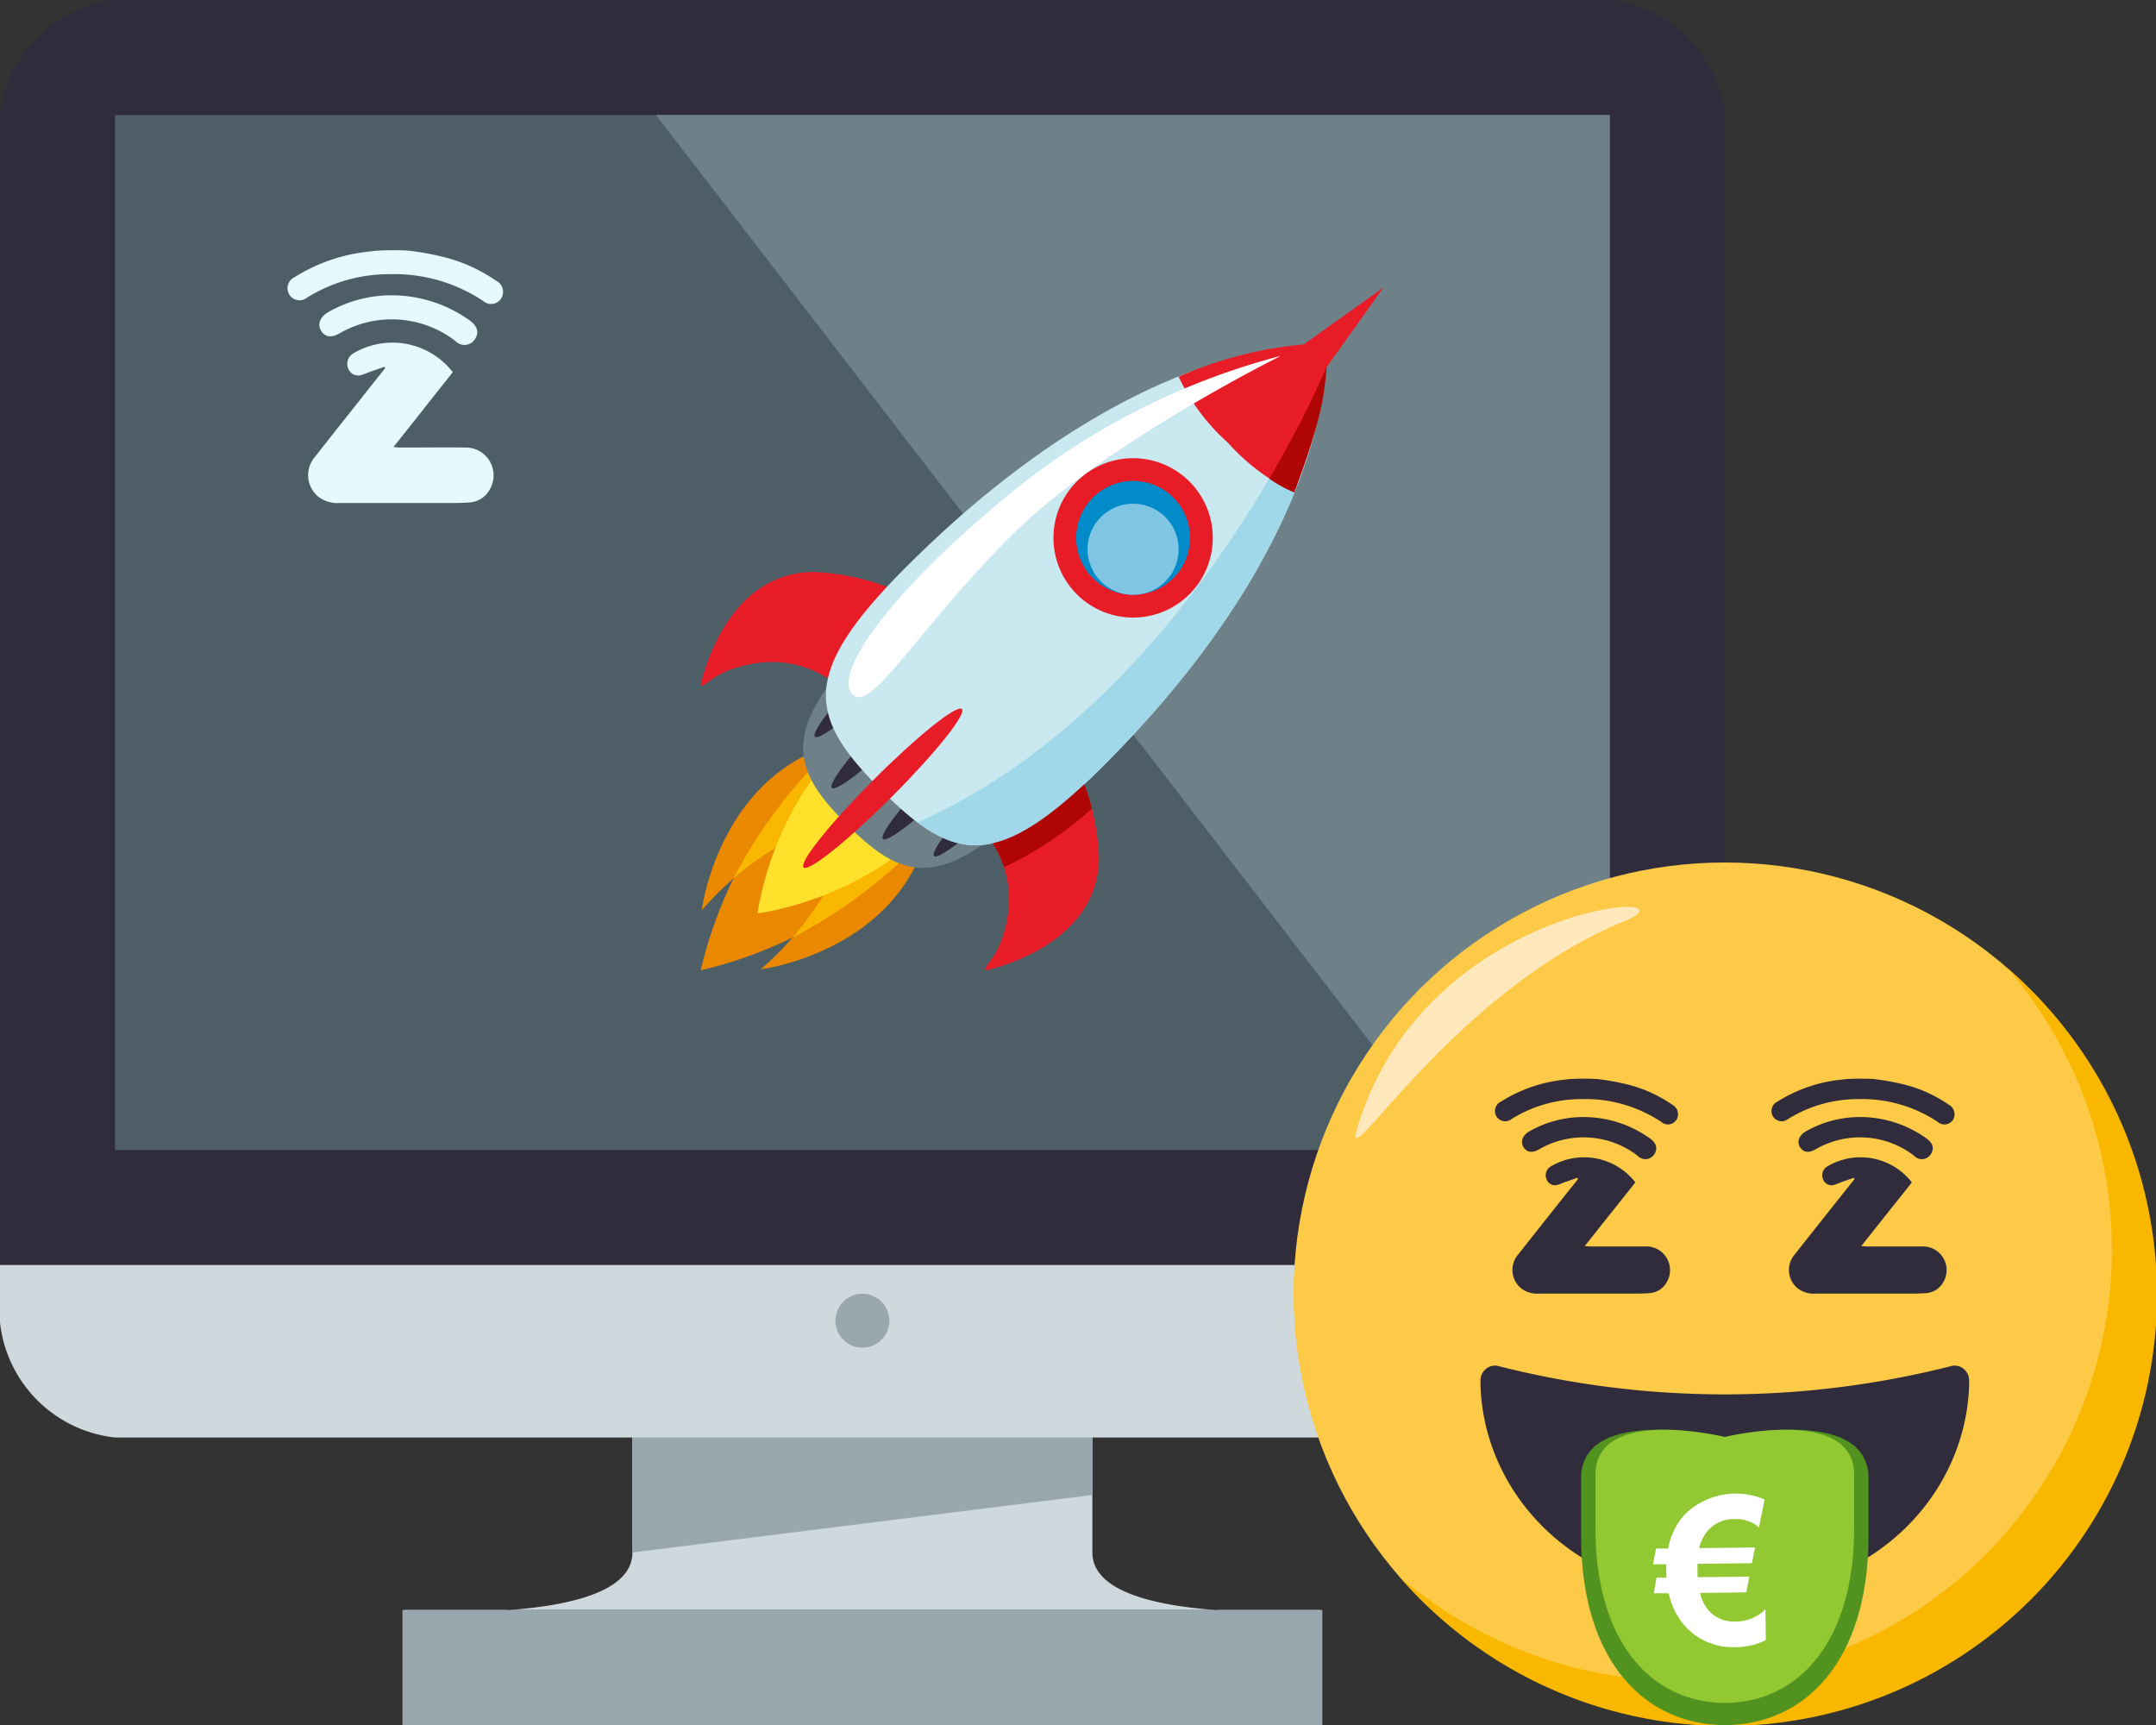 <svg xmlns="http://www.w3.org/2000/svg" viewBox="0 0 60 48"><rect x="0" y="0" width="60" height="48" fill="#333333" stroke="none"/><defs><style>.cls-1,.cls-21{fill:#302c3b;}.cls-2{fill:#cfd8dd;}.cls-3{fill:#99a8ae;}.cls-4{fill:#4e5e67;}.cls-5{fill:#6e8189;}.cls-6{fill:#ea8800;}.cls-7{fill:#f9b700;}.cls-8{fill:#ffe12c;}.cls-9{fill:#e81c27;}.cls-10{fill:#cae8f0;}.cls-11{fill:#018bc9;}.cls-12,.cls-15{fill:#fff;}.cls-12{opacity:0.5;isolation:isolate;}.cls-13{fill:#b00505;}.cls-14{fill:#a0d8e9;}.cls-16{fill:#e6f9ff;}.cls-16,.cls-18,.cls-21{fill-rule:evenodd;}.cls-17{fill:#fdca47;}.cls-18{fill:#ffe8bb;}.cls-19{fill:#529320;}.cls-20{fill:#92c932;}</style></defs><g id="Final"><g id="Group_18644" data-name="Group 18644"><path id="Path_32493" data-name="Path 32493" class="cls-1" d="M48,3.2A3.616,3.616,0,0,0,44.8,0H3.2A3.616,3.616,0,0,0,0,3.2v32H48Z"/><path id="Path_32494" data-name="Path 32494" class="cls-2" d="M0,35.2v1.6A3.616,3.616,0,0,0,3.2,40H44.8A3.616,3.616,0,0,0,48,36.8V35.2Zm17.6,8c0,2.083-6.4,1.6-6.4,1.6H36.8s-6.4.483-6.4-1.6V40H17.6Z"/><path id="Path_32495" data-name="Path 32495" class="cls-3" d="M17.6,43.2l12.8-1.6V40H17.6Z"/><path id="Path_32496" data-name="Path 32496" class="cls-4" d="M3.2,3.2H44.8V32H3.2Z"/><path id="Path_32497" data-name="Path 32497" class="cls-5" d="M44.8,32H40.443L18.255,3.2H44.8Z"/><circle id="Ellipse_252" data-name="Ellipse 252" class="cls-3" cx="24" cy="36.751" r="0.751"/><path id="Path_32498" data-name="Path 32498" class="cls-3" d="M11.2,44.8H36.8V48H11.2Z"/></g><path class="cls-6" d="M24.172,21.477a8.95,8.95,0,0,1-3,5.494s3.785-.463,4.663-3.833Z"/><path class="cls-6" d="M23.361,20.667c-3.368.877-3.832,4.663-3.832,4.663a8.955,8.955,0,0,1,5.493-3Z"/><path class="cls-6" d="M22.473,21.477A12.047,12.047,0,0,0,19.5,27a12,12,0,0,0,5.522-2.974Z"/><path class="cls-7" d="M23.848,22.853a9.264,9.264,0,0,1-1.785,3.234,13.869,13.869,0,0,0,3.276-2.377ZM22.79,21.161a13.829,13.829,0,0,0-2.375,3.275,9.233,9.233,0,0,1,3.233-1.784Z"/><path class="cls-8" d="M24.782,19.716c-3.215,1.789-3.7,5.7-3.7,5.7s3.906-.474,5.7-3.7Z"/><path class="cls-9" d="M19.5,19.067c.109.119.341-.449,1.583-.619a2.879,2.879,0,0,1,2.217.619l1.9-2.52a6.608,6.608,0,0,0-2.54-.63C20.121,15.917,19.5,19.067,19.5,19.067ZM27.433,27c-.12-.109.45-.342.62-1.583a2.879,2.879,0,0,0-.62-2.217l2.52-1.9a6.616,6.616,0,0,1,.63,2.541C30.583,26.379,27.433,27,27.433,27Z"/><path class="cls-5" d="M24.712,17.183c-2.992,2.993-2.868,4.038-1.15,5.755s2.761,1.842,5.755-1.151Z"/><path class="cls-1" d="M26.471,20.977c-1.178,1.177-2.026,2.238-1.9,2.368s1.192-.717,2.371-1.895Zm1.422.473c-1.178,1.179-2.027,2.239-1.9,2.37s1.192-.717,2.37-1.895ZM25.05,19.555c-1.179,1.178-2.027,2.238-1.9,2.369s1.191-.717,2.369-1.895Zm-.475-1.422C23.4,19.311,22.549,20.372,22.68,20.5s1.192-.717,2.37-1.895Z"/><path class="cls-10" d="M36.91,9.59s-5.047-.46-11.7,6.194c-2.983,2.983-2.714,4.17-.688,6.2s3.212,2.294,6.2-.689C37.369,14.637,36.91,9.59,36.91,9.59Z"/><path class="cls-9" d="M31.533,12.75a2.217,2.217,0,1,1-2.216,2.216A2.217,2.217,0,0,1,31.533,12.75Z"/><path class="cls-11" d="M31.533,13.383a1.584,1.584,0,1,1-1.583,1.583A1.584,1.584,0,0,1,31.533,13.383Z"/><path class="cls-12" d="M31.533,14.017a1.267,1.267,0,1,1-1.266,1.266A1.266,1.266,0,0,1,31.533,14.017Z"/><path class="cls-13" d="M29.953,21.3l-2.52,1.9a2.713,2.713,0,0,1,.507.933A10.191,10.191,0,0,0,30.39,22.5,7.153,7.153,0,0,0,29.953,21.3Z"/><path class="cls-9" d="M24.322,21.688c1.215-1.216,2.312-2.093,2.447-1.957s-.741,1.231-1.958,2.448-2.313,2.093-2.448,1.958S23.105,22.906,24.322,21.688Z"/><path class="cls-14" d="M25.535,22.883c1.489,1.114,2.727.87,5.181-1.584,5.218-5.218,6.08-9.5,6.2-11.082C36.568,11.019,32.8,19.666,25.535,22.883Z"/><path class="cls-9" d="M36.283,9.583a11.075,11.075,0,0,0-3.483.9,5.739,5.739,0,0,0,1.377,1.84A5.725,5.725,0,0,0,36.018,13.7a21.393,21.393,0,0,0,.9-3.482L38.5,8Z"/><path class="cls-15" d="M27.807,13.985c-3.345,2.811-4.593,4.827-4.078,5.342s1.781-1.785,4.392-4.4C30.694,12.351,35.65,9.9,35.65,9.9A19.868,19.868,0,0,0,27.807,13.985Z"/><path class="cls-13" d="M36.017,13.7s.4-1.018.621-1.85a7.641,7.641,0,0,0,.279-1.632,29.121,29.121,0,0,1-1.595,3.1A3.33,3.33,0,0,0,36.017,13.7Z"/><path class="cls-16" d="M11.341,6.971a8.235,8.235,0,0,1,1,.179,4.448,4.448,0,0,1,1.462.66.346.346,0,0,1,.151.484.332.332,0,0,1-.507.081A4.468,4.468,0,0,0,10.83,7.63a4.31,4.31,0,0,0-2.285.652A.334.334,0,0,1,8.053,8.2a.339.339,0,0,1,.141-.485A4.818,4.818,0,0,1,10.27,7c.06-.007.087-.009.183-.022A8.742,8.742,0,0,1,11.341,6.971Z"/><path class="cls-16" d="M10.7,10.205l-.422.148c-.064.024-.128.056-.2.075a.293.293,0,0,1-.378-.155.332.332,0,0,1,.12-.432,2.128,2.128,0,0,1,2.781.515c-.272.342-.547.687-.819,1.034s-.542.683-.832,1.05c.078.006.131.013.184.013.6,0,1.206-.007,1.808,0a.775.775,0,0,1,.7,1.145.694.694,0,0,1-.573.383c-.215.016-.428.016-.642.016H9.453a.87.87,0,0,1-.585-.169.776.776,0,0,1-.1-1.119c.506-.646,1.019-1.287,1.526-1.932.142-.176.283-.355.425-.532A.144.144,0,0,1,10.7,10.205Z"/><path class="cls-16" d="M10.925,8.217a3.727,3.727,0,0,1,2.146.7c.221.156.27.345.139.531a.346.346,0,0,1-.543.035,2.906,2.906,0,0,0-3.218-.207c-.218.128-.4.107-.508-.064s-.051-.37.165-.51A3.559,3.559,0,0,1,10.925,8.217Z"/><circle class="cls-17" cx="48" cy="36" r="12"/><path class="cls-7" d="M55.862,26.938A12,12,0,0,1,38.938,43.862,12,12,0,1,0,55.862,26.938Z"/><path class="cls-18" d="M37.767,31.4c-.446,1.5,2.633-3.8,7.433-5.766C47.534,24.677,39.667,25.034,37.767,31.4Z"/><path class="cls-1" d="M54.35,38a25.6,25.6,0,0,1-12.7,0,.415.415,0,0,0-.45.4c0,2.908,2.384,6,6.8,6s6.8-3.092,6.8-6A.414.414,0,0,0,54.35,38Z"/><path class="cls-19" d="M44,41.14v1.6c0,3.5,1.792,5.26,4,5.262s4-1.759,4-5.262v-1.6C52,39.047,48,40,48,40S44,39.047,44,41.14Z"/><path class="cls-20" d="M44.4,41.038v1.478c0,3.24,1.61,4.867,3.6,4.868s3.6-1.628,3.6-4.868V41.038c0-1.936-3.6-1.053-3.6-1.053S44.4,39.1,44.4,41.038Z"/><path class="cls-21" d="M44.442,30.024a7.014,7.014,0,0,1,.848.152,3.791,3.791,0,0,1,1.243.561.3.3,0,0,1,.128.412.283.283,0,0,1-.431.069,3.8,3.8,0,0,0-2.222-.634,3.672,3.672,0,0,0-1.942.554.285.285,0,0,1-.419-.07.288.288,0,0,1,.12-.412,4.1,4.1,0,0,1,1.765-.612l.156-.018A7.27,7.27,0,0,1,44.442,30.024Z"/><path class="cls-21" d="M43.893,32.774l-.358.125c-.055.021-.11.048-.167.064a.248.248,0,0,1-.321-.132.283.283,0,0,1,.1-.367,1.808,1.808,0,0,1,2.364.438c-.231.291-.465.584-.7.879s-.461.58-.708.892c.066.006.111.011.156.011.512,0,1.026,0,1.537,0a.659.659,0,0,1,.6.973.591.591,0,0,1-.488.325c-.182.014-.364.014-.546.014H42.837a.741.741,0,0,1-.5-.143.66.66,0,0,1-.082-.952c.431-.549.867-1.094,1.3-1.642.121-.15.241-.3.362-.453A.133.133,0,0,1,43.893,32.774Z"/><path class="cls-21" d="M44.089,31.083a3.17,3.17,0,0,1,1.824.592c.188.133.23.293.118.452a.294.294,0,0,1-.461.03,2.468,2.468,0,0,0-2.736-.177c-.185.109-.339.091-.432-.054s-.043-.315.14-.434A3.037,3.037,0,0,1,44.089,31.083Z"/><path class="cls-21" d="M52.137,30.024a7.014,7.014,0,0,1,.848.152,3.782,3.782,0,0,1,1.243.561.3.3,0,0,1,.129.412.283.283,0,0,1-.431.069,3.805,3.805,0,0,0-2.223-.634,3.675,3.675,0,0,0-1.942.554.285.285,0,0,1-.419-.07.289.289,0,0,1,.12-.412,4.1,4.1,0,0,1,1.765-.612l.156-.018A7.27,7.27,0,0,1,52.137,30.024Z"/><path class="cls-21" d="M51.588,32.774l-.358.125c-.055.021-.11.048-.166.064a.249.249,0,0,1-.322-.132.283.283,0,0,1,.1-.367,1.808,1.808,0,0,1,2.364.438c-.231.291-.465.584-.7.879s-.461.58-.708.892c.066.006.111.011.157.011.512,0,1.025,0,1.537,0a.658.658,0,0,1,.6.973.591.591,0,0,1-.488.325c-.182.014-.363.014-.546.014H50.532a.743.743,0,0,1-.5-.143.66.66,0,0,1-.081-.952c.43-.549.866-1.094,1.3-1.642.121-.15.24-.3.361-.453A.161.161,0,0,1,51.588,32.774Z"/><path class="cls-21" d="M51.784,31.083a3.17,3.17,0,0,1,1.824.592c.189.133.23.293.118.452a.294.294,0,0,1-.461.03,2.468,2.468,0,0,0-2.736-.177c-.185.109-.339.091-.432-.054s-.043-.315.14-.434A3.037,3.037,0,0,1,51.784,31.083Z"/><path class="cls-15" d="M49.109,41.72l-.156.783a.952.952,0,0,0-.7-.232.938.938,0,0,0-.74.339,1.122,1.122,0,0,0-.224.468l1.552-.018-.085.438-1.517.017c0,.044,0,.1,0,.167s0,.134.009.206l1.435-.017-.085.438-1.286.016a1.112,1.112,0,0,0,.223.471.918.918,0,0,0,.737.324,1.147,1.147,0,0,0,.859-.343l.01.862a1.878,1.878,0,0,1-.852.194,1.777,1.777,0,0,1-1.36-.548,1.917,1.917,0,0,1-.488-.951l-.417,0L46.1,43.9l.276,0c0-.045,0-.093-.005-.143,0-.087,0-.164,0-.229l-.37,0,.085-.438.336,0a1.928,1.928,0,0,1,.46-.944,2.025,2.025,0,0,1,2.219-.424Z"/></g></svg>